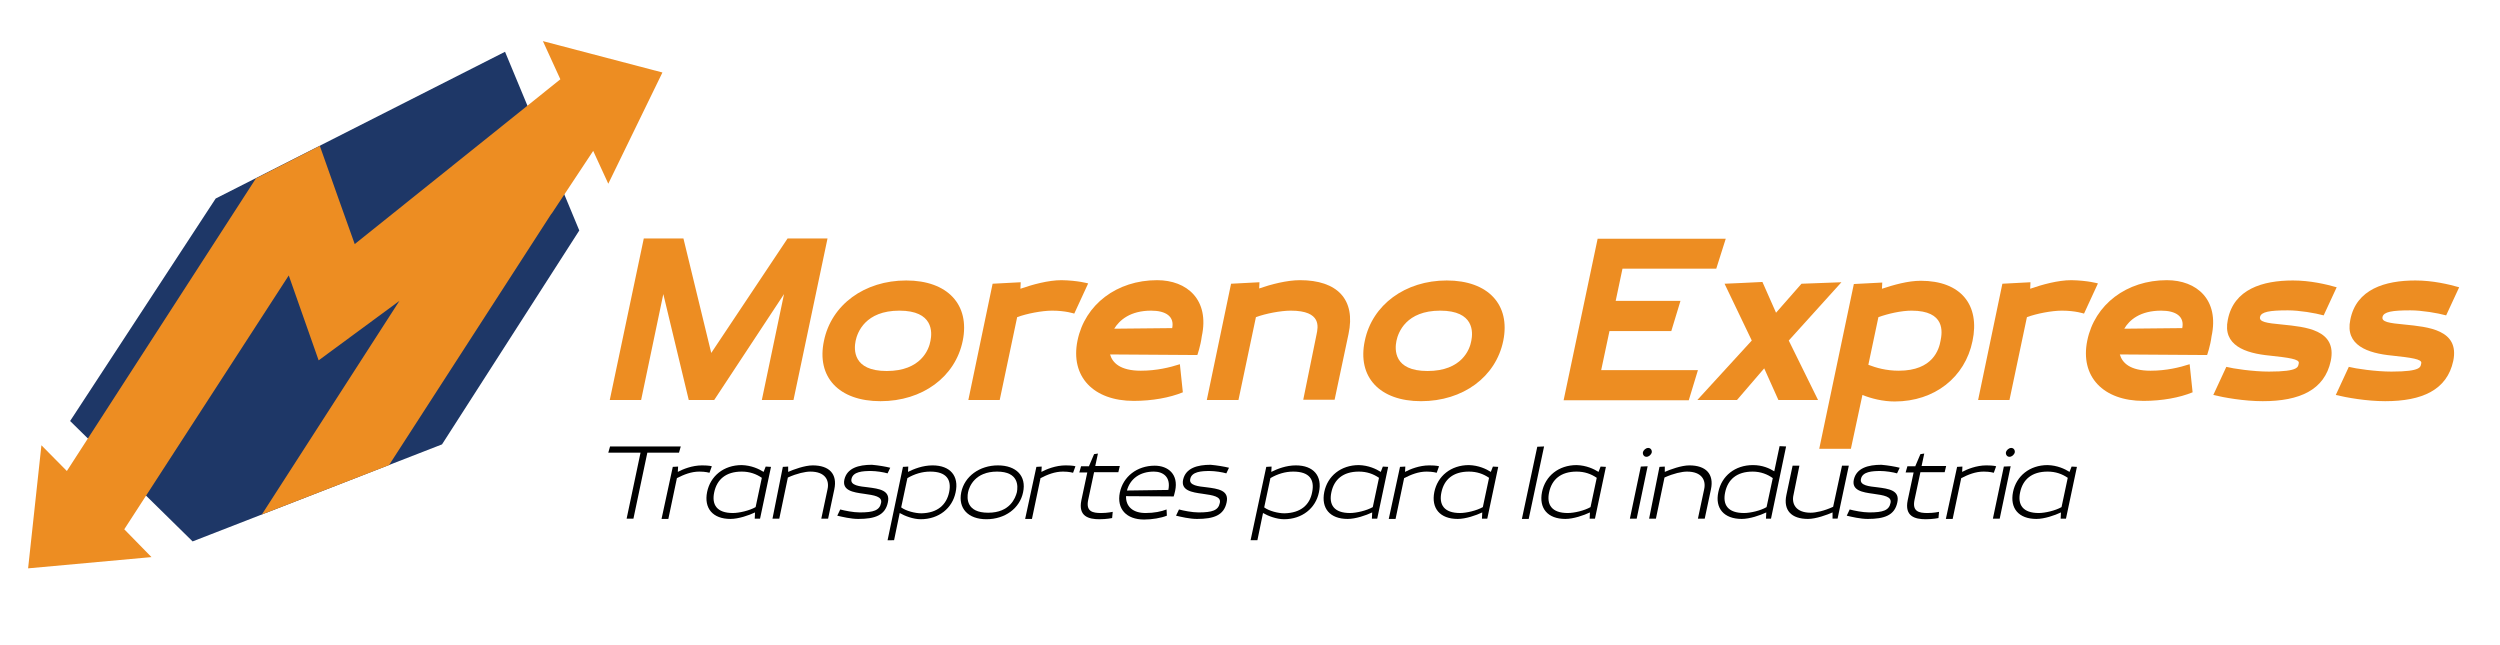 <?xml version="1.0" encoding="utf-8"?>
<!-- Generator: Adobe Illustrator 25.2.0, SVG Export Plug-In . SVG Version: 6.00 Build 0)  -->
<svg version="1.1" baseProfile="basic" id="Layer_1"
	 xmlns="http://www.w3.org/2000/svg" xmlns:xlink="http://www.w3.org/1999/xlink" x="0px" y="0px" viewBox="0 0 845 218"
	 xml:space="preserve">
<g>
	<polygon fill="#1E3767" points="23.7,142.3 72.9,67.1 170.7,17.5 195.8,77.9 149.4,150.2 65.1,183 	"/>
	<polygon fill="#ED8D22" points="205.6,62.1 223.9,24.5 183.5,13.9 189.4,26.8 177.8,36.1 177.8,36.1 119.9,82.5 114.4,67.1 
		114.4,67.1 108.1,49.3 86.5,60.3 22.6,159.2 14,150.5 9.5,192.1 51.2,188.3 42,178.9 97.6,93.1 107.7,121.8 135,101.7 88.5,173.9 
		131.5,157.2 186.4,72.2 186.4,72.3 200.5,51 	"/>
</g>
<g>
	<path fill="#ED8D22" d="M216.7,135.2h-10.6l11.5-54.6H231l9.4,38.7l25.8-38.7h13.5l-11.5,54.6h-10.7l7.5-35.8l-23.6,35.8h-8.6
		l-8.6-35.8L216.7,135.2z"/>
	<path fill="#ED8D22" d="M278.5,115.2c2.5-12.2,13.7-20.4,27.8-20.4c14,0,21.6,8.2,19.1,20.4c-2.5,12.2-13.6,20.4-27.8,20.4
		C283.5,135.6,275.9,127.4,278.5,115.2z M289.2,115.2c-0.6,2.9-1,10.2,10.5,10.2c11.6,0,14.3-7.3,14.8-10.2
		c0.6-2.9,1-10.2-10.5-10.2S289.8,112.3,289.2,115.2z"/>
	<path fill="#ED8D22" d="M367.8,95.8l-4.7,10.2c0,0-2.9-1-7.5-1c-3.4,0-8.6,1-11.8,2.2l-5.9,28h-10.6l8.2-39.3l9.5-0.5l-0.1,2.2
		c4-1.4,9.4-2.9,13.9-2.9C364.4,94.8,367.8,95.8,367.8,95.8z"/>
	<path fill="#ED8D22" d="M404.7,120l-29.5-0.2c0.8,2.8,3.4,5.5,10.4,5.5c5.3,0,9.8-1.1,13.2-2.2l1,9.5c-4.4,1.8-10.3,2.9-16.6,2.9
		c-13.6,0-21.5-8.2-19-20.4c2.5-12.2,13.3-20.4,26.9-20.4c10.1,0,17.8,6.6,15.1,19C405.8,116.9,404.7,120,404.7,120z M376.6,111.1
		l19.6-0.2c0.8-3.9-2.1-5.9-7.1-5.9C382,105,378.4,108.2,376.6,111.1z"/>
	<path fill="#ED8D22" d="M445,113c0.5-2.4,1.8-8-8.7-8c-3.4,0-8.6,1-11.8,2.2l-5.9,28h-10.7l8.2-39.3l9.6-0.5l-0.1,2.1
		c4-1.4,9.4-2.8,13.8-2.8c12.6,0,18.9,6.5,16.4,18.2l-4.7,22.2h-10.6L445,113z"/>
	<path fill="#ED8D22" d="M461.3,115.2C463.8,103,475,94.8,489,94.8s21.6,8.2,19.1,20.4c-2.5,12.2-13.6,20.4-27.8,20.4
		C466.3,135.6,458.7,127.4,461.3,115.2z M472,115.2c-0.6,2.9-1,10.2,10.5,10.2c11.6,0,14.3-7.3,14.8-10.2c0.6-2.9,1-10.2-10.5-10.2
		C475.3,105,472.6,112.3,472,115.2z"/>
	<path fill="#ED8D22" d="M580.1,90.8h-31.7l-2.3,10.9H568l-3.1,10.2H544l-2.8,13.2h32.7l-3.1,10.2h-42.3l11.5-54.6h43.3L580.1,90.8z
		"/>
	<path fill="#ED8D22" d="M622.4,95.4l-17.8,19.7l9.9,20.1h-13.4l-4.8-10.7l-9.2,10.7h-13.4l18.4-20.1l-9.2-19.2
		c2.9-0.1,8.8-0.4,12.8-0.6l4.6,10.4l8.6-9.8L622.4,95.4z"/>
	<path fill="#ED8D22" d="M625.6,151.7h-10.7l11.7-55.7l9.6-0.5l-0.1,2.1c3.9-1.3,8.8-2.7,13.1-2.7c13.6,0,20.1,8.2,17.5,20.4
		c-2.5,12.2-12.8,20.4-26.3,20.4c-4,0-7.9-1-10.9-2.2L625.6,151.7z M655.9,115.2c0.6-2.9,1.7-10.2-9.8-10.2c-3.4,0-7.9,1-11.2,2.2
		l-3.4,16.1c2.6,1,6,2,10.3,2C653.4,125.3,655.4,118,655.9,115.2z"/>
	<path fill="#ED8D22" d="M709.1,95.8l-4.7,10.2c0,0-2.9-1-7.5-1c-3.4,0-8.6,1-11.8,2.2l-5.9,28h-10.6l8.2-39.3l9.5-0.5l-0.1,2.2
		c4-1.4,9.4-2.9,13.9-2.9C705.7,94.8,709.1,95.8,709.1,95.8z"/>
	<path fill="#ED8D22" d="M746,120l-29.5-0.2c0.8,2.8,3.4,5.5,10.4,5.5c5.3,0,9.8-1.1,13.2-2.2l1,9.5c-4.4,1.8-10.3,2.9-16.6,2.9
		c-13.6,0-21.5-8.2-19-20.4c2.5-12.2,13.3-20.4,26.9-20.4c10.1,0,17.8,6.6,15.1,19C747.1,116.9,746,120,746,120z M718,111.1
		l19.6-0.2c0.8-3.9-2.1-5.9-7.1-5.9C723.3,105,719.7,108.2,718,111.1z"/>
	<path fill="#ED8D22" d="M775,94.8c5.9,0,11.3,1.3,14.8,2.3l-4.4,9.5c-2.9-0.8-8.2-1.7-12.1-1.7c-6.2,0-9,0.5-9.4,2.2
		c-0.4,1.7,2.1,2.1,7.5,2.6c7.8,0.8,18.6,1.7,16.4,12.3c-2.1,9.8-10.5,13.6-23,13.6c-6.3,0-13-1.2-16.7-2.1l4.4-9.5
		c2.3,0.6,9.1,1.6,14.4,1.6c10.5,0,9.8-1.7,10.1-2.9c0.2-1.3-3.3-1.8-9.8-2.5c-8.4-0.8-16-3.5-14.2-12.1
		C755,97.7,764.8,94.8,775,94.8z"/>
	<path fill="#ED8D22" d="M816.4,94.8c5.9,0,11.3,1.3,14.8,2.3l-4.4,9.5c-2.9-0.8-8.2-1.7-12.1-1.7c-6.2,0-9,0.5-9.4,2.2
		c-0.4,1.7,2.1,2.1,7.5,2.6c7.8,0.8,18.6,1.7,16.4,12.3c-2.1,9.8-10.5,13.6-23,13.6c-6.3,0-13-1.2-16.7-2.1l4.4-9.5
		c2.3,0.6,9.1,1.6,14.4,1.6c10.5,0,9.8-1.7,10.1-2.9c0.2-1.3-3.3-1.8-9.8-2.5c-8.4-0.8-16-3.5-14.2-12.1
		C796.4,97.7,806.2,94.8,816.4,94.8z"/>
</g>
<g>
	<path d="M230.1,150.9l-0.6,2.1h-10.7l-4.7,22.3h-2.3l4.7-22.3h-10.9l0.6-2.1H230.1z"/>
	<path d="M227.4,157.8l1.8-0.1l-0.1,1.8c1.7-0.9,4.8-2.2,8.2-2.2c2.5,0,3.3,0.3,3.3,0.3l-0.8,2.2c0,0-1.3-0.4-3.4-0.4
		c-2.8,0-5.2,1-7.6,2.2l-2.9,13.8h-2.3L227.4,157.8z"/>
	<path d="M258.1,159.5l0.7-1.8l1.8,0.1l-3.7,17.5h-1.8l0.1-2.1c-2.1,1-5.6,2.2-8.3,2.2c-6,0-9-3.6-7.9-9.1c1.1-5.4,5.6-9.1,11.7-9.1
		C254,157.3,256.5,158.5,258.1,159.5z M255.4,171.4l2.1-9.9c-1.9-1.3-4.1-2.1-6.8-2.1c-5.4,0-8.4,2.7-9.3,7c-0.9,4.2,0.9,7,6.3,7
		C249.8,173.4,253.3,172.6,255.4,171.4z"/>
	<path d="M264.6,157.8l1.8-0.1l0,1.8c1.8-0.8,5.6-2.2,8.3-2.2c5.6,0,8.4,2.9,7.3,8.1l-2.1,9.9h-2.3l2.1-9.9c0.7-3.1-0.8-6-5.8-6
		c-1.7,0-4.5,0.6-7.6,2l-2.9,13.9h-2.3L264.6,157.8z"/>
	<path d="M300.9,158.1l-0.9,1.9c-1.3-0.4-3.9-0.8-5.6-0.8c-2.8,0-6.1,0.2-6.6,2.7c-0.5,2.2,2.8,2.5,5.5,2.8c3.9,0.5,7.7,1,6.8,5.1
		c-0.9,4.4-4.4,5.6-10,5.6c-2.5,0-5.4-0.7-7.1-1.1l1-2.1c1.5,0.4,4.4,1,6.6,1c4.7,0,6.7-0.7,7.2-3.2c0.5-2.2-2.3-2.6-5.8-3.1
		c-3.7-0.5-7.4-1.1-6.6-4.8c0.9-3.9,4.8-5,9.3-5C297,157.3,299.3,157.7,300.9,158.1z"/>
	<path d="M305.2,157.8l1.8-0.1l-0.1,1.8c2-1,5-2.2,8.3-2.2c6,0,9,3.6,7.8,9.1c-1.1,5.4-5.7,9.1-11.8,9.1c-2.5,0-5.4-1.1-7.1-2.1
		l-1.9,9.2H300L305.2,157.8z M320.8,166.4c0.9-4.3-0.9-7-6.4-7c-2.7,0-5.3,0.8-7.7,2.2l-2.1,9.9c1.6,1.2,4.7,2,6.8,2
		C316.9,173.4,319.9,170.6,320.8,166.4z"/>
	<path d="M324.9,166.4c1.1-5.4,6.2-9.1,12.4-9.1s9.7,3.6,8.5,9.1c-1.1,5.4-6.1,9.1-12.4,9.1C327.2,175.5,323.8,171.8,324.9,166.4z
		 M327.2,166.4c-0.4,2-0.6,6.9,6.8,6.9s9.2-5,9.7-6.9c0.4-2,0.7-7-6.7-7S327.6,164.4,327.2,166.4z"/>
	<path d="M350.3,157.8l1.8-0.1l-0.1,1.8c1.7-0.9,4.8-2.2,8.2-2.2c2.5,0,3.3,0.3,3.3,0.3l-0.8,2.2c0,0-1.3-0.4-3.4-0.4
		c-2.8,0-5.2,1-7.6,2.2l-2.9,13.8h-2.3L350.3,157.8z"/>
	<path d="M368.1,157.5l1.7-4l1.3-0.2l-0.9,4.2h8.3l-0.5,2.1h-8.2l-2,9.4c-0.8,3.9,1.5,4.4,4.4,4.4c2.1,0,3.9-0.4,3.9-0.4l-0.2,2.1
		c0,0-1.9,0.4-4.3,0.4c-3.7,0-7.2-1-6.1-6.4l2-9.4h-2.7l0.6-2.1H368.1z"/>
	<path d="M396.7,167.8l-16.1-0.1c-0.1,3.5,2.3,5.7,6.6,5.7c2.9,0,5.3-0.5,7.1-1.2l0.1,2.1c-2,0.8-5,1.3-7.7,1.3
		c-6,0-9.3-3.6-8.2-9.1c1.1-5.4,5.8-9.1,11.8-9.1c4.5,0,8.1,2.9,6.9,8.5C397.1,166.5,396.7,167.8,396.7,167.8z M380.9,165.8l14-0.2
		c0.9-4.4-1.8-6.2-4.9-6.2C385.3,159.4,382,161.8,380.9,165.8z"/>
	<path d="M415.4,158.1l-0.9,1.9c-1.3-0.4-3.9-0.8-5.6-0.8c-2.8,0-6.1,0.2-6.6,2.7c-0.5,2.2,2.8,2.5,5.5,2.8c3.9,0.5,7.7,1,6.8,5.1
		c-0.9,4.4-4.4,5.6-10,5.6c-2.5,0-5.4-0.7-7.1-1.1l1-2.1c1.5,0.4,4.4,1,6.6,1c4.7,0,6.7-0.7,7.2-3.2c0.5-2.2-2.3-2.6-5.8-3.1
		c-3.7-0.5-7.4-1.1-6.6-4.8c0.9-3.9,4.8-5,9.3-5C411.4,157.3,413.8,157.7,415.4,158.1z"/>
	<path d="M428,157.8l1.8-0.1l-0.1,1.8c2-1,5-2.2,8.3-2.2c6,0,9,3.6,7.8,9.1c-1.1,5.4-5.7,9.1-11.8,9.1c-2.5,0-5.4-1.1-7.1-2.1
		l-1.9,9.2h-2.3L428,157.8z M443.5,166.4c0.9-4.3-0.9-7-6.4-7c-2.7,0-5.3,0.8-7.7,2.2l-2.1,9.9c1.6,1.2,4.7,2,6.8,2
		C439.7,173.4,442.7,170.6,443.5,166.4z"/>
	<path d="M466.7,159.5l0.7-1.8l1.8,0.1l-3.7,17.5h-1.8l0.1-2.1c-2.1,1-5.6,2.2-8.3,2.2c-6,0-9-3.6-7.9-9.1c1.1-5.4,5.6-9.1,11.7-9.1
		C462.6,157.3,465.1,158.5,466.7,159.5z M464,171.4l2.1-9.9c-1.9-1.3-4.1-2.1-6.8-2.1c-5.4,0-8.4,2.7-9.3,7c-0.9,4.2,0.9,7,6.3,7
		C458.4,173.4,461.9,172.6,464,171.4z"/>
	<path d="M473.2,157.8l1.8-0.1l-0.1,1.8c1.7-0.9,4.8-2.2,8.2-2.2c2.5,0,3.3,0.3,3.3,0.3l-0.8,2.2c0,0-1.3-0.4-3.4-0.4
		c-2.8,0-5.2,1-7.6,2.2l-2.9,13.8h-2.3L473.2,157.8z"/>
	<path d="M503.9,159.5l0.7-1.8l1.8,0.1l-3.7,17.5h-1.8l0.1-2.1c-2.1,1-5.6,2.2-8.3,2.2c-6,0-9-3.6-7.9-9.1c1.1-5.4,5.6-9.1,11.7-9.1
		C499.8,157.3,502.3,158.5,503.9,159.5z M501.2,171.4l2.1-9.9c-1.9-1.3-4.1-2.1-6.8-2.1c-5.4,0-8.4,2.7-9.3,7c-0.9,4.2,0.9,7,6.3,7
		C495.6,173.4,499.1,172.6,501.2,171.4z"/>
	<path d="M519.6,151l2.3-0.1l-5.2,24.5h-2.3L519.6,151z"/>
	<path d="M540.3,159.5l0.7-1.8l1.8,0.1l-3.7,17.5h-1.8l0.1-2.1c-2.1,1-5.6,2.2-8.3,2.2c-6,0-9-3.6-7.9-9.1c1.1-5.4,5.6-9.1,11.7-9.1
		C536.2,157.3,538.7,158.5,540.3,159.5z M537.6,171.4l2.1-9.9c-1.9-1.3-4.1-2.1-6.8-2.1c-5.4,0-8.4,2.7-9.3,7c-0.9,4.2,0.9,7,6.3,7
		C532.1,173.4,535.5,172.6,537.6,171.4z"/>
	<path d="M554.6,157.7l2.3-0.1l-3.7,17.7h-2.3L554.6,157.7z M556.5,154.4c-0.8,0-1.3-0.7-1.2-1.5c0.2-0.8,1-1.5,1.8-1.5
		c0.8,0,1.3,0.7,1.2,1.5C558.1,153.7,557.3,154.4,556.5,154.4z"/>
	<path d="M560.9,157.8l1.8-0.1l0,1.8c1.8-0.8,5.6-2.2,8.3-2.2c5.6,0,8.4,2.9,7.3,8.1l-2.1,9.9h-2.3l2.1-9.9c0.7-3.1-0.8-6-5.8-6
		c-1.7,0-4.5,0.6-7.6,2l-2.9,13.9h-2.3L560.9,157.8z"/>
	<path d="M598.6,175.3h-1.7l0.1-2.1c-2.1,1-5.6,2.2-8.3,2.2c-6,0-9.1-3.6-7.9-9.1c1.1-5.4,5.6-9.1,11.7-9.1c3.2,0,5.6,1.1,7.2,2.1
		l1.8-8.5l2.2,0.1L598.6,175.3z M597.1,171.4l2.1-9.8c-1.8-1.3-4.1-2.2-6.8-2.2c-5.4,0-8.4,2.7-9.3,7c-0.9,4.2,0.9,7,6.4,7
		C591.6,173.4,595.1,172.6,597.1,171.4z"/>
	<path d="M606.2,167.3c-0.7,3,0.8,6,5.8,6c1.7,0,4.6-0.6,7.6-2l3-13.9h2.3l-3.8,17.9h-1.7l0-2.1c-1.8,0.8-5.6,2.2-8.3,2.2
		c-5.6,0-8.4-2.9-7.3-8.1l2.1-9.9h2.3L606.2,167.3z"/>
	<path d="M642.1,158.1l-0.9,1.9c-1.3-0.4-3.9-0.8-5.6-0.8c-2.8,0-6.1,0.2-6.6,2.7c-0.5,2.2,2.8,2.5,5.5,2.8c3.9,0.5,7.7,1,6.8,5.1
		c-0.9,4.4-4.4,5.6-10,5.6c-2.5,0-5.4-0.7-7.1-1.1l1-2.1c1.5,0.4,4.4,1,6.6,1c4.7,0,6.7-0.7,7.2-3.2c0.5-2.2-2.3-2.6-5.8-3.1
		c-3.7-0.5-7.4-1.1-6.6-4.8c0.9-3.9,4.8-5,9.3-5C638.2,157.3,640.5,157.7,642.1,158.1z"/>
	<path d="M647.4,157.5l1.7-4l1.3-0.2l-0.9,4.2h8.3l-0.5,2.1h-8.2l-2,9.4c-0.8,3.9,1.5,4.4,4.4,4.4c2.1,0,3.9-0.4,3.9-0.4l-0.2,2.1
		c0,0-1.9,0.4-4.3,0.4c-3.7,0-7.2-1-6.1-6.4l2-9.4h-2.7l0.6-2.1H647.4z"/>
	<path d="M661.5,157.8l1.8-0.1l-0.1,1.8c1.7-0.9,4.8-2.2,8.2-2.2c2.5,0,3.3,0.3,3.3,0.3l-0.8,2.2c0,0-1.3-0.4-3.4-0.4
		c-2.8,0-5.2,1-7.6,2.2l-2.9,13.8h-2.3L661.5,157.8z"/>
	<path d="M677.3,157.7l2.3-0.1l-3.7,17.7h-2.3L677.3,157.7z M679.2,154.4c-0.8,0-1.3-0.7-1.2-1.5c0.2-0.8,1-1.5,1.8-1.5
		c0.8,0,1.3,0.7,1.2,1.5C680.8,153.7,680,154.4,679.2,154.4z"/>
	<path d="M699.5,159.5l0.7-1.8l1.8,0.1l-3.7,17.5h-1.8l0.1-2.1c-2.1,1-5.6,2.2-8.3,2.2c-6,0-9-3.6-7.9-9.1c1.1-5.4,5.6-9.1,11.7-9.1
		C695.4,157.3,697.9,158.5,699.5,159.5z M696.8,171.4l2.1-9.9c-1.9-1.3-4.1-2.1-6.8-2.1c-5.4,0-8.4,2.7-9.3,7c-0.9,4.2,0.9,7,6.3,7
		C691.2,173.4,694.7,172.6,696.8,171.4z"/>
</g>
<g>
</g>
<g>
</g>
<g>
</g>
<g>
</g>
<g>
</g>
<g>
</g>
</svg>
